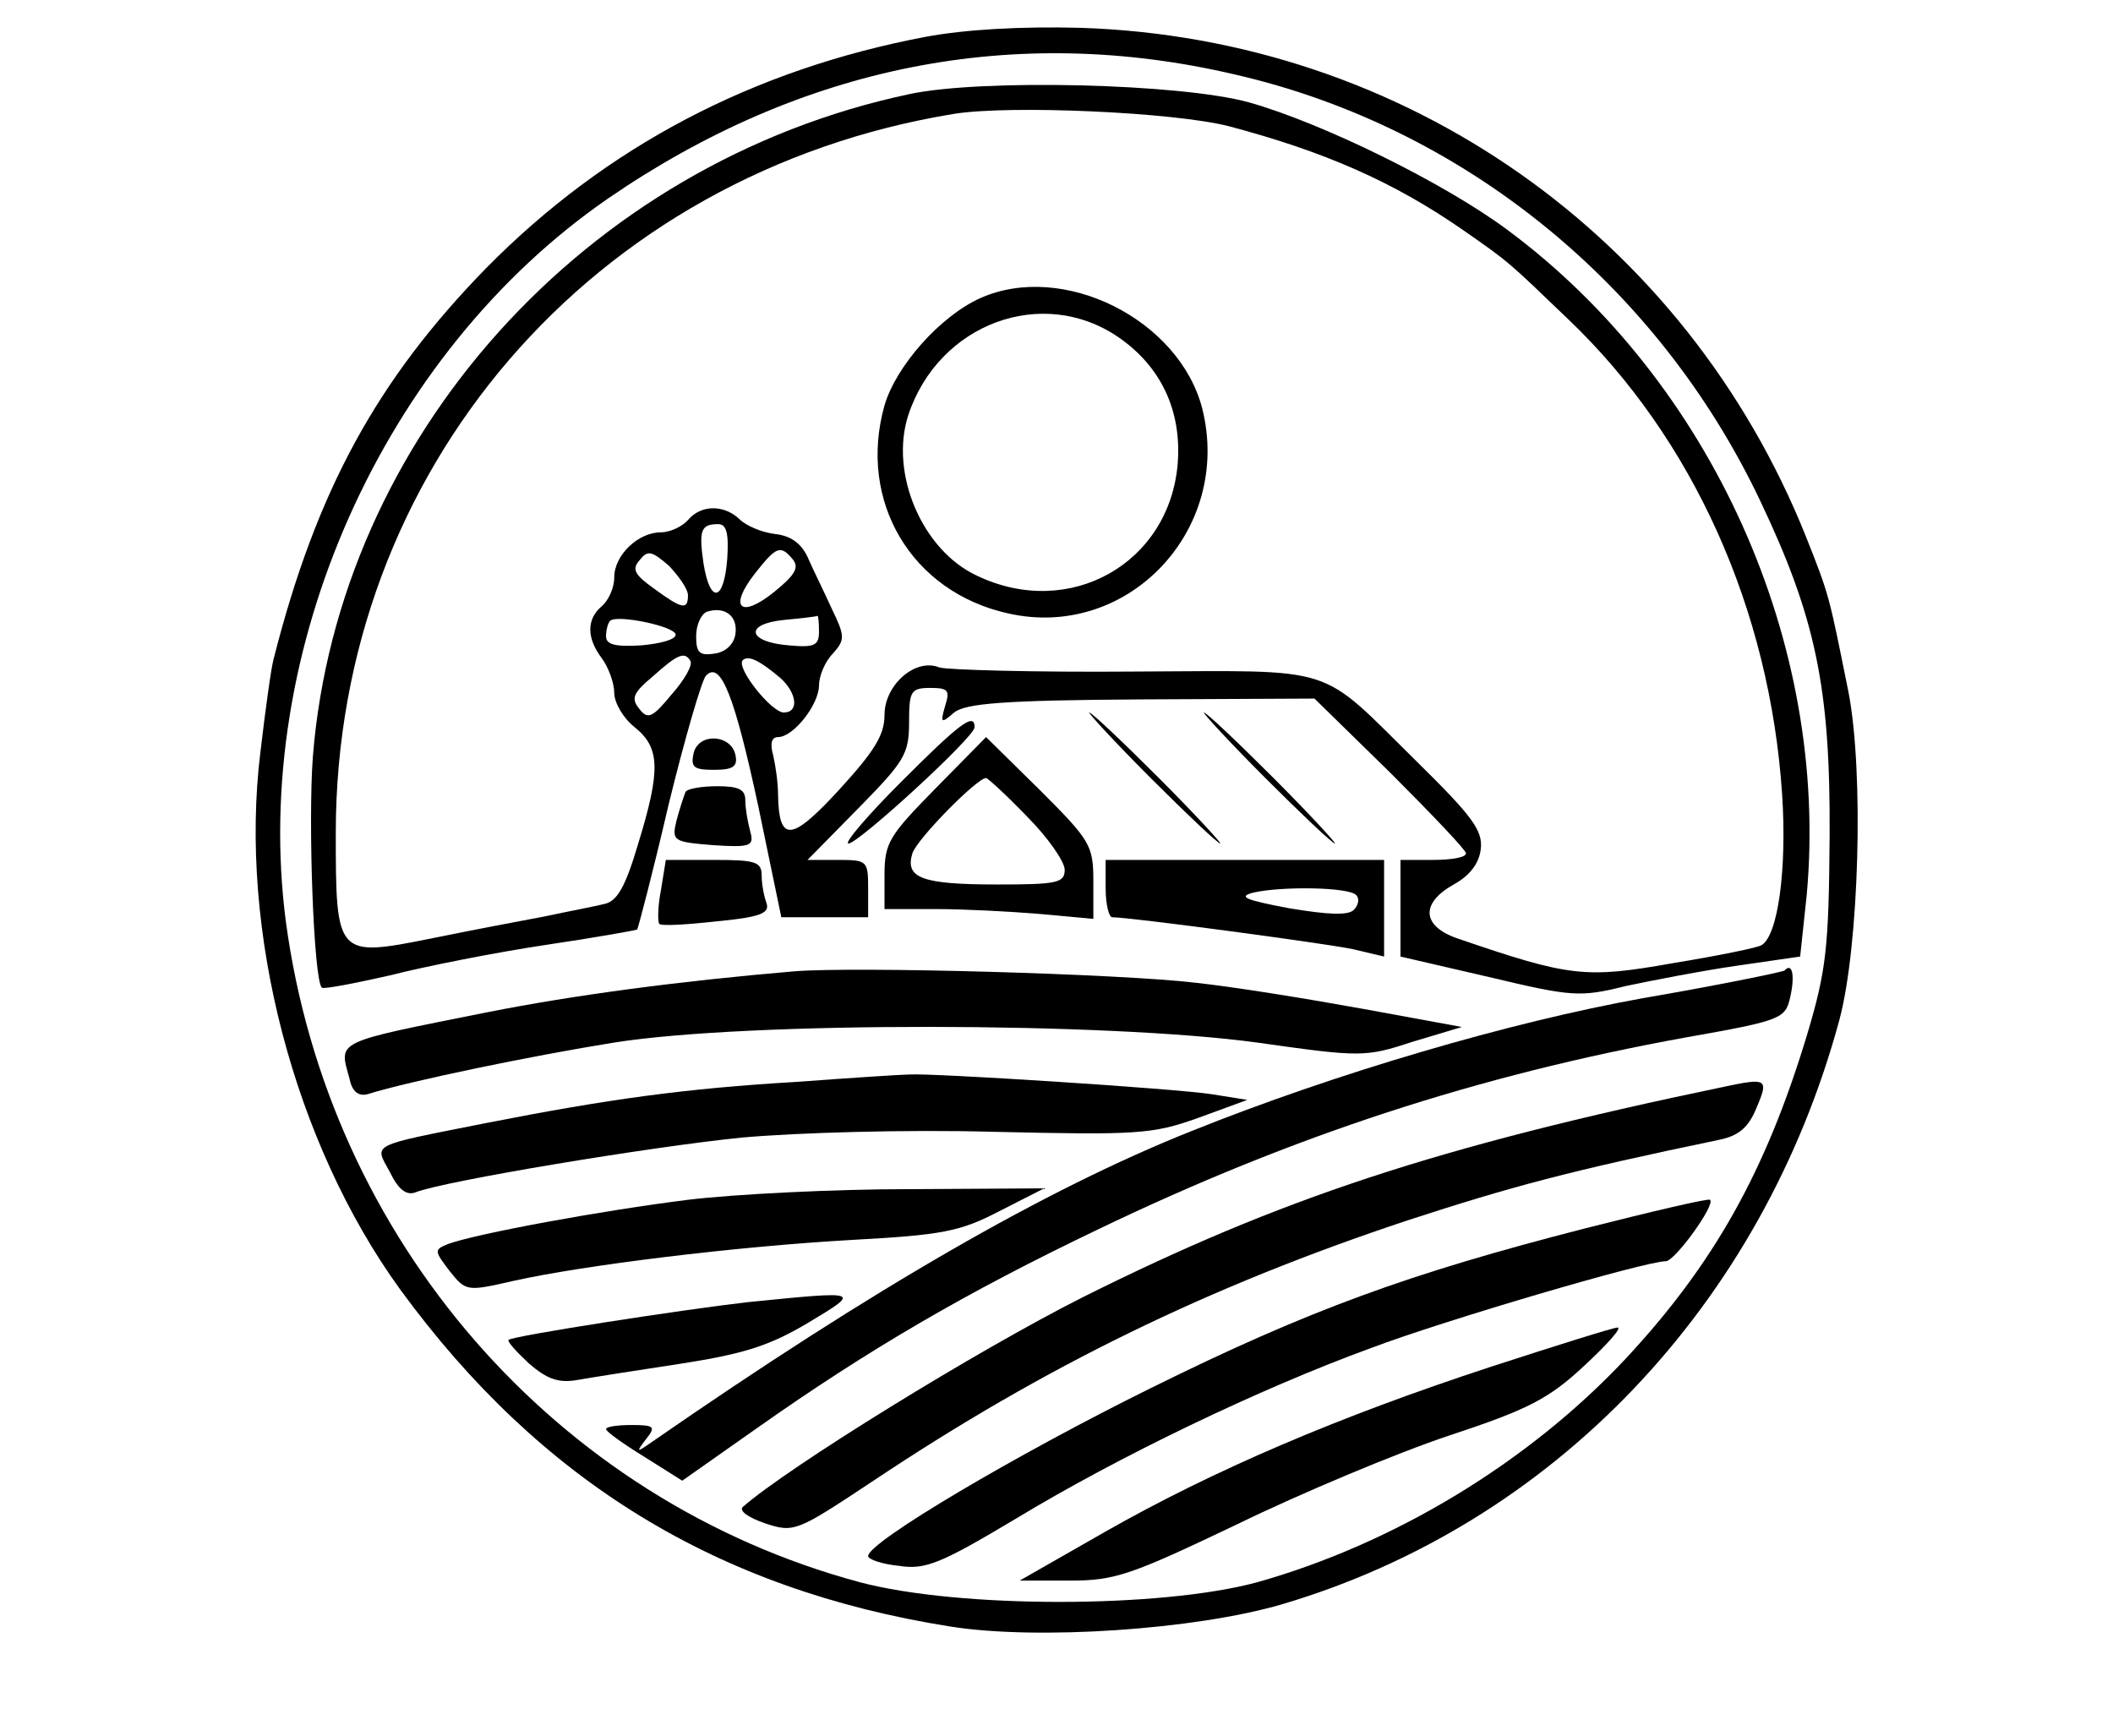 <?xml version="1.0" standalone="no"?>
<!DOCTYPE svg PUBLIC "-//W3C//DTD SVG 20010904//EN"
 "http://www.w3.org/TR/2001/REC-SVG-20010904/DTD/svg10.dtd">
<svg version="1.0" xmlns="http://www.w3.org/2000/svg"
 width="258pt" height="212pt" viewBox="0 0 258 212"
 preserveAspectRatio="xMidYMid meet">
<g transform="translate(0,212) scale(0.1,-0.1)"
fill="#000000" stroke="none">
<path d="M1130 2075 c-211 -40 -390 -134 -536 -282 -134 -137 -208 -273 -260
-478 -3 -11 -10 -62 -16 -113 -27 -218 41 -478 171 -657 171 -234 387 -366
671 -411 106 -17 299 -4 405 27 332 98 587 366 681 714 24 90 30 302 11 400
-24 119 -23 117 -52 190 -147 367 -490 608 -885 621 -73 2 -142 -2 -190 -11z
m378 -46 c279 -64 516 -257 641 -520 68 -143 86 -229 85 -409 -1 -138 -4 -165
-28 -245 -50 -165 -113 -278 -221 -394 -119 -127 -283 -226 -450 -273 -118
-32 -364 -32 -485 0 -372 100 -649 419 -701 807 -43 330 118 693 394 883 236
162 496 214 765 151z"/>
<path d="M1110 2005 c-396 -84 -697 -420 -728 -809 -6 -80 1 -273 11 -282 2
-2 39 5 83 15 43 11 129 28 189 37 61 9 111 18 113 19 1 1 19 69 38 151 20 82
41 154 46 159 18 19 35 -25 64 -160 l28 -135 53 0 53 0 0 35 c0 34 -1 35 -37
35 l-37 0 62 63 c56 57 62 66 62 105 0 38 2 42 26 42 22 0 24 -3 18 -22 -6
-21 -5 -22 11 -8 14 11 59 15 229 16 l211 1 93 -91 c50 -50 92 -94 92 -98 0
-5 -18 -8 -40 -8 l-40 0 0 -59 0 -59 108 -25 c101 -24 111 -25 167 -11 33 7
95 19 137 25 l76 11 8 75 c28 307 -116 627 -365 812 -78 58 -227 131 -316 156
-83 23 -327 29 -415 10z m390 -39 c117 -31 202 -68 288 -128 56 -39 54 -38
127 -108 152 -145 246 -354 261 -580 6 -91 -5 -172 -25 -184 -4 -3 -53 -13
-108 -22 -107 -19 -126 -17 -263 30 -44 15 -46 43 -5 66 20 11 31 26 33 43 3
23 -11 41 -78 107 -122 120 -93 111 -345 110 -121 -1 -228 2 -238 5 -29 12
-67 -21 -67 -58 0 -25 -13 -45 -56 -92 -58 -63 -73 -64 -74 -5 0 14 -3 35 -6
48 -4 14 -2 22 6 22 19 0 50 40 50 63 0 11 7 29 17 39 15 17 15 21 -2 56 -9
20 -23 48 -29 62 -8 17 -21 26 -40 28 -16 2 -35 10 -43 18 -19 18 -47 18 -63
-1 -7 -8 -22 -15 -33 -15 -28 0 -57 -28 -57 -55 0 -13 -7 -28 -15 -35 -19 -16
-19 -39 0 -64 8 -11 15 -30 15 -42 0 -12 11 -31 25 -42 31 -25 32 -52 4 -143
-16 -54 -26 -70 -42 -73 -12 -3 -44 -9 -72 -15 -27 -5 -90 -17 -139 -27 -115
-23 -116 -22 -116 129 0 442 313 806 755 878 69 11 268 2 335 -15z m-612 -528
c-4 -53 -21 -56 -29 -6 -6 41 -3 48 18 48 10 0 13 -11 11 -42z m-48 -45 c0
-18 -7 -17 -41 8 -24 17 -28 24 -18 35 10 13 15 11 36 -7 12 -13 23 -28 23
-36z m128 44 c8 -10 3 -19 -23 -40 -41 -33 -56 -19 -23 23 26 33 31 35 46 17z
m-70 -91 c-2 -13 -12 -22 -25 -24 -19 -3 -23 1 -23 21 0 14 6 27 13 30 22 7
38 -5 35 -27z m-73 -1 c0 -6 -19 -11 -42 -13 -32 -2 -43 1 -43 11 0 7 2 16 5
19 9 8 80 -7 80 -17z m175 4 c0 -17 -5 -20 -37 -17 -50 4 -55 26 -6 31 21 2
39 4 41 5 1 1 2 -7 2 -19z m-157 -36 c3 -5 -7 -23 -23 -41 -23 -28 -29 -31
-39 -18 -11 13 -8 20 16 40 30 27 39 31 46 19z m110 -21 c20 -18 23 -42 4 -42
-15 0 -59 55 -50 64 7 6 20 0 46 -22z"/>
<path d="M1197 1756 c-49 -22 -103 -83 -117 -131 -33 -117 33 -228 151 -254
146 -33 274 102 237 250 -28 109 -170 180 -271 135z m169 -48 c52 -36 77 -90
72 -154 -10 -122 -132 -191 -245 -137 -67 31 -107 125 -84 196 37 112 164 159
257 95z"/>
<path d="M1405 1170 c44 -44 82 -80 85 -80 2 0 -31 36 -75 80 -44 44 -82 80
-85 80 -2 0 31 -36 75 -80z"/>
<path d="M1545 1170 c44 -44 82 -80 85 -80 2 0 -31 36 -75 80 -44 44 -82 80
-85 80 -2 0 31 -36 75 -80z"/>
<path d="M1100 1165 c-41 -41 -70 -75 -64 -75 12 0 154 130 154 142 0 19 -19
4 -90 -67z"/>
<path d="M847 1201 c-4 -18 0 -21 25 -21 23 0 29 4 26 18 -5 25 -44 28 -51 3z"/>
<path d="M1142 1157 c-56 -57 -62 -66 -62 -105 l0 -42 63 0 c34 0 91 -3 127
-6 l65 -6 0 46 c0 44 -4 50 -65 111 l-66 65 -62 -63z m112 -34 c25 -25 46 -55
46 -65 0 -16 -9 -18 -82 -18 -93 0 -113 8 -104 38 6 18 79 92 90 92 2 0 25
-21 50 -47z"/>
<path d="M837 1153 c-2 -5 -7 -20 -11 -35 -6 -25 -4 -26 45 -30 46 -3 50 -1
45 17 -3 11 -6 28 -6 38 0 13 -8 17 -34 17 -19 0 -37 -3 -39 -7z"/>
<path d="M807 1033 c-4 -20 -4 -39 -2 -41 2 -3 34 -1 70 3 53 5 65 10 61 22
-3 8 -6 23 -6 34 0 17 -8 19 -59 19 l-58 0 -6 -37z"/>
<path d="M1350 1035 c0 -19 4 -35 8 -35 22 0 261 -32 294 -39 l38 -9 0 59 0
59 -170 0 -170 0 0 -35z m306 -8 c4 -4 3 -12 -3 -18 -7 -7 -31 -6 -79 2 -53
10 -63 14 -44 19 34 8 117 7 126 -3z"/>
<path d="M970 934 c-141 -12 -269 -29 -375 -50 -190 -38 -181 -34 -168 -82 3
-15 11 -21 22 -18 51 16 201 47 301 63 164 26 602 25 785 0 127 -18 132 -18
190 1 l60 18 -120 22 c-66 12 -158 27 -205 32 -92 11 -416 20 -490 14z"/>
<path d="M2179 935 c-3 -2 -81 -18 -174 -34 -161 -29 -373 -91 -550 -162 -178
-71 -388 -192 -658 -379 -20 -14 -21 -14 -8 3 12 15 10 17 -18 17 -17 0 -31
-2 -31 -5 0 -3 21 -18 47 -34 l46 -29 91 64 c136 96 256 166 417 243 237 114
463 188 716 234 119 21 123 23 129 50 6 27 2 42 -7 32z"/>
<path d="M973 799 c-136 -8 -230 -21 -378 -50 -146 -29 -138 -25 -119 -60 10
-21 20 -29 31 -25 35 14 289 56 399 67 67 6 201 10 308 7 175 -4 193 -3 249
17 l60 22 -44 7 c-46 7 -343 26 -369 24 -8 0 -70 -4 -137 -9z"/>
<path d="M2105 793 c-351 -73 -543 -137 -783 -257 -129 -65 -359 -207 -415
-256 -5 -5 7 -13 27 -20 36 -12 39 -10 134 53 207 138 407 236 651 317 126 41
196 60 379 98 25 5 37 15 47 40 15 35 12 36 -40 25z"/>
<path d="M840 655 c-104 -13 -257 -41 -293 -54 -17 -7 -17 -8 2 -33 20 -25 21
-25 78 -12 85 19 271 42 413 50 110 6 132 10 180 35 l55 28 -165 -1 c-91 0
-212 -6 -270 -13z"/>
<path d="M1935 620 c-214 -55 -336 -99 -530 -195 -164 -81 -345 -188 -345
-205 0 -4 17 -10 38 -12 32 -5 51 3 143 58 124 75 296 158 433 208 90 34 335
106 360 106 11 0 61 69 54 75 -2 2 -70 -14 -153 -35z"/>
<path d="M913 530 c-79 -9 -286 -41 -292 -46 -2 -2 10 -15 25 -29 22 -19 36
-24 59 -20 17 3 74 12 127 20 77 12 108 22 155 50 65 39 65 39 -74 25z"/>
<path d="M1820 451 c-186 -61 -338 -126 -470 -201 l-105 -60 61 0 c56 0 75 7
205 69 78 38 195 87 258 108 97 32 122 45 165 85 28 26 47 47 41 47 -5 0 -75
-22 -155 -48z"/>
</g>
</svg>
